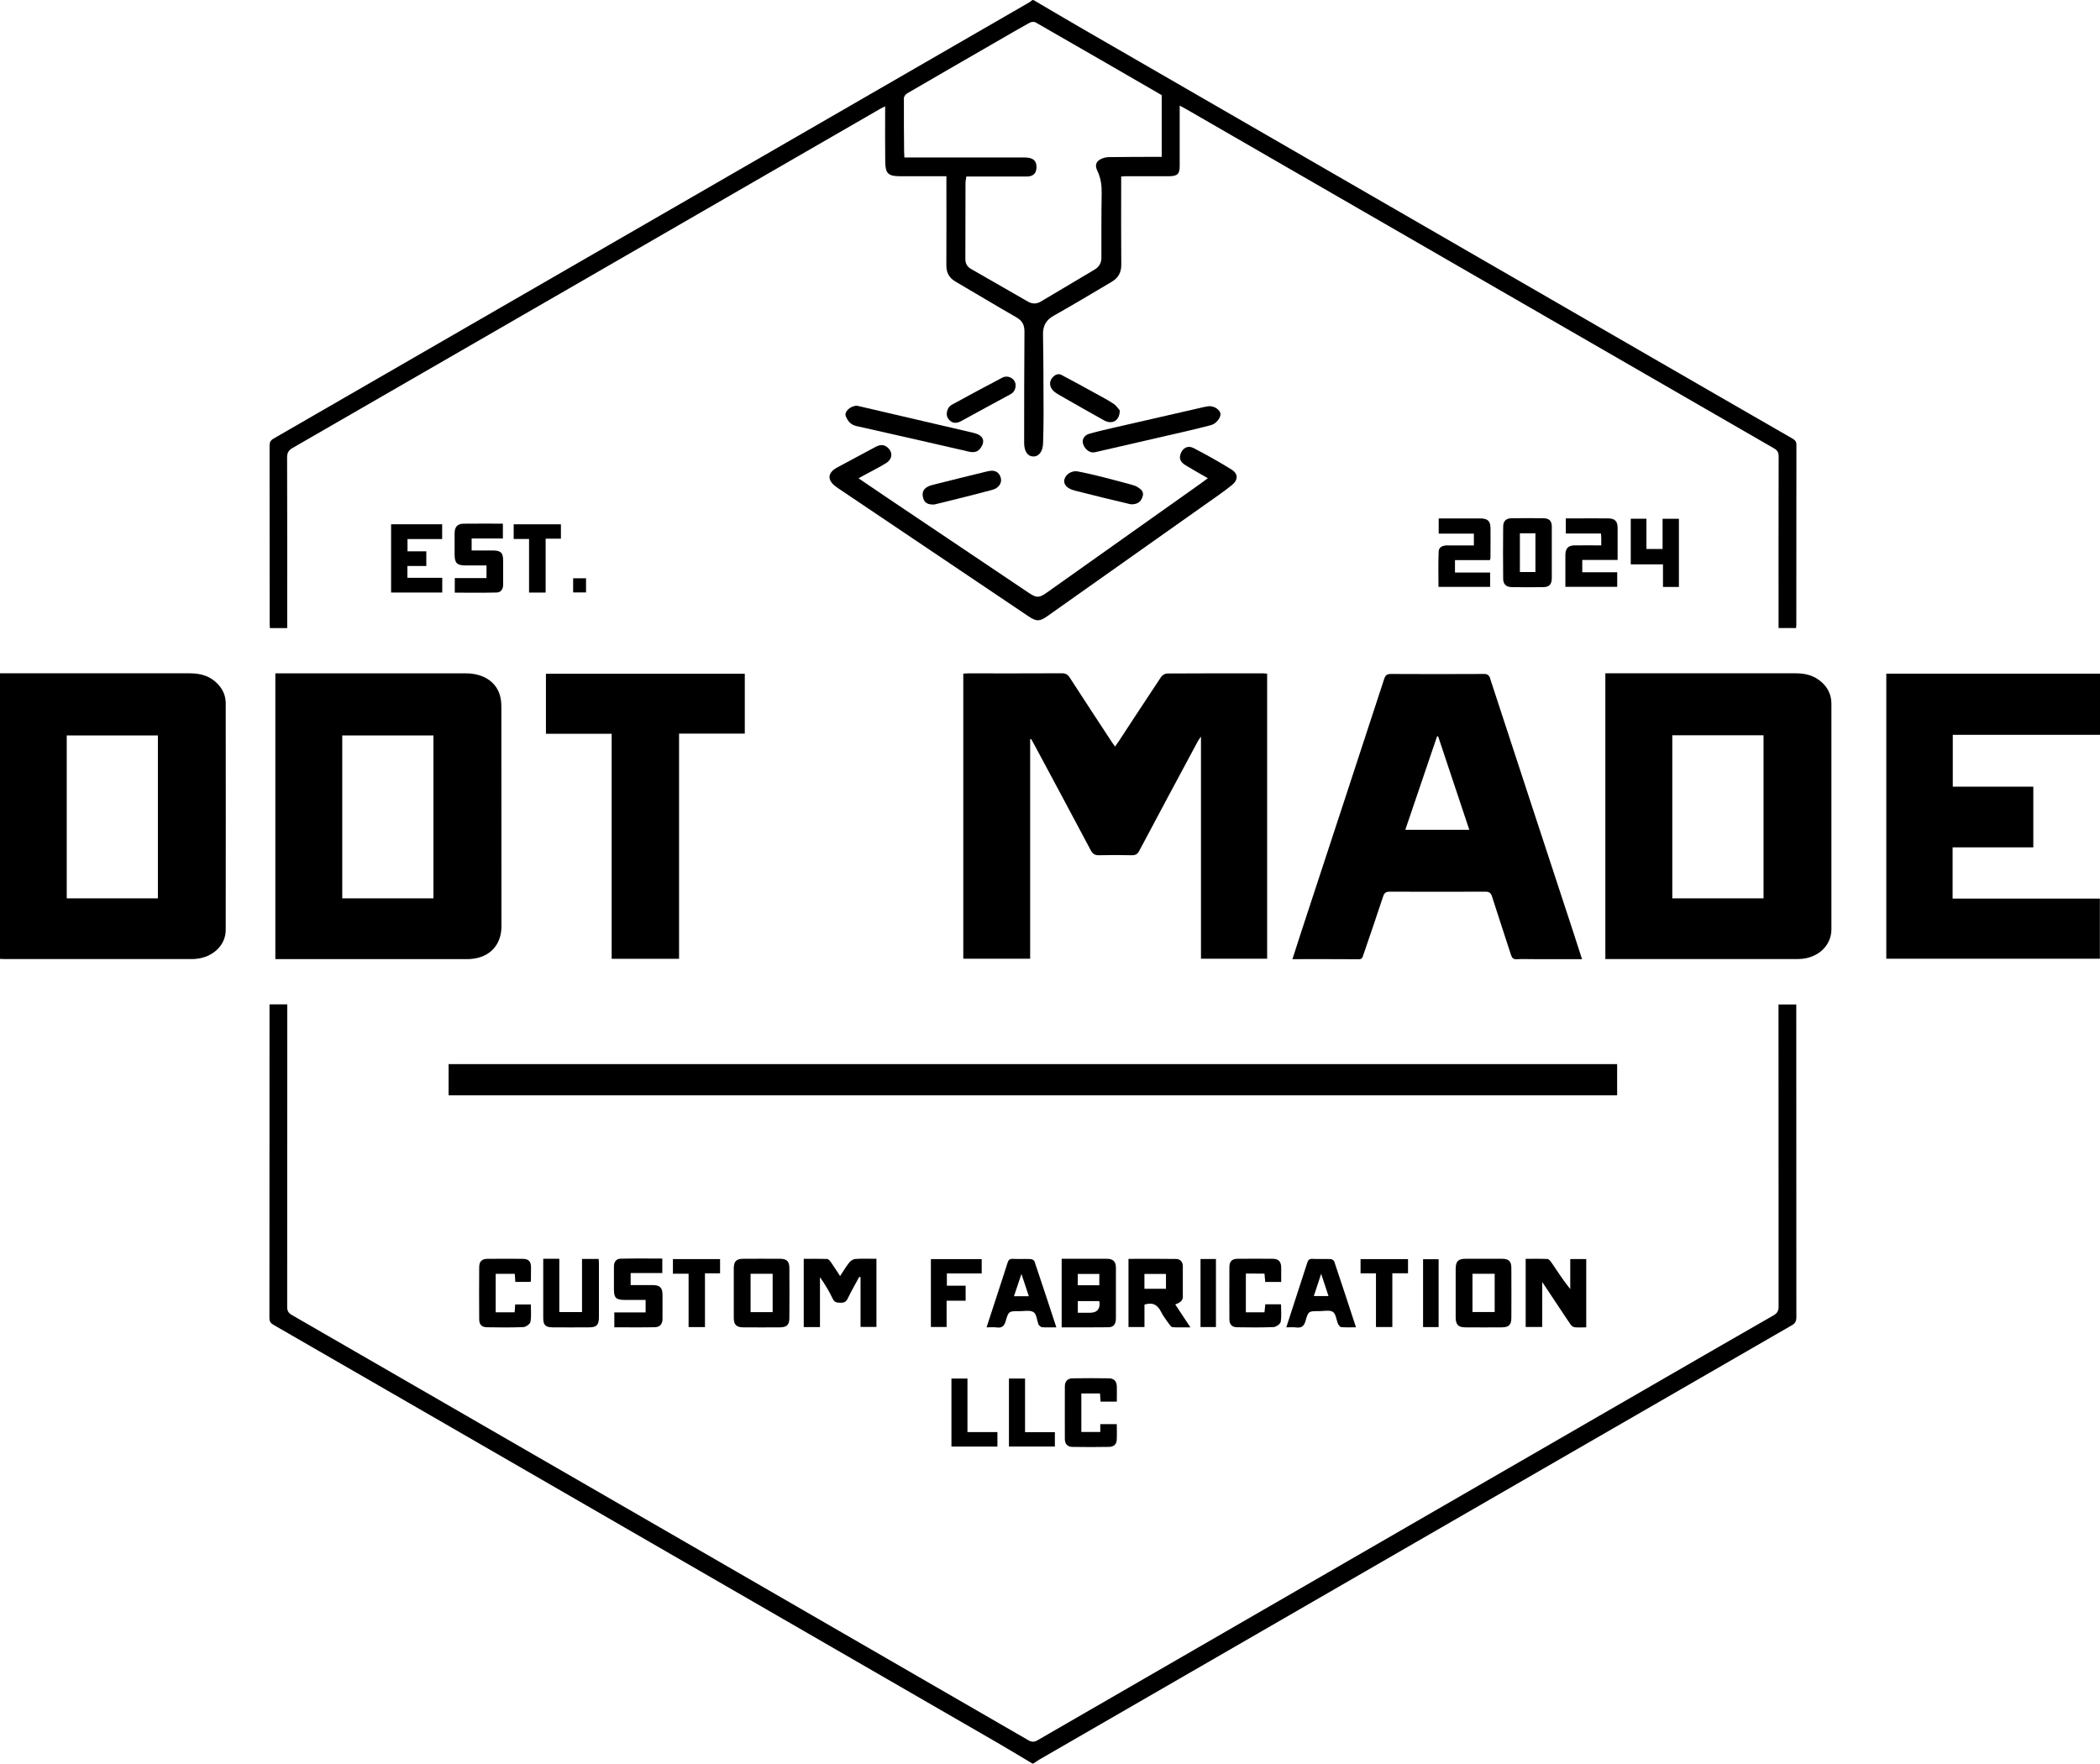 <svg viewBox="0 0 482.4 405.12" xmlns="http://www.w3.org/2000/svg" data-sanitized-data-name="Layer 1" data-name="Layer 1" id="Layer_1">
  <defs>
    <style>
      .cls-1 {
        stroke-width: 0px;
      }
    </style>
  </defs>
  <path d="M61.97,144.28h4.01v-1.49c0-12.56.02-25.12-.03-37.68,0-1.11.35-1.68,1.3-2.23,45.03-25.96,90.04-51.96,135.05-77.94.29-.17.61-.3,1.03-.5,0,.47,0,.79,0,1.1,0,3.88-.04,7.76.02,11.64.04,2.7.71,3.3,3.39,3.3,2.12,0,4.24,0,6.36,0h4.3v1.55c0,6.32.02,12.64-.01,18.95,0,1.7.66,2.87,2.12,3.72,4.66,2.71,9.27,5.51,13.95,8.19,1.35.77,1.88,1.73,1.87,3.28-.07,8.52-.06,17.04-.07,25.56,0,1.94.79,3.1,2.07,3.13,1.34.03,2.23-1.15,2.28-3.1.06-2.16.11-4.32.11-6.47-.02-6.16-.02-12.32-.13-18.47-.03-2.04.73-3.33,2.52-4.33,4.46-2.5,8.83-5.14,13.24-7.74,1.49-.88,2.24-2.12,2.22-3.94-.06-6.32-.02-12.64-.02-18.96v-1.31c.46-.03.78-.06,1.09-.06,3.32,0,6.64.01,9.96,0,1.87-.01,2.39-.54,2.39-2.32,0-4.2,0-8.39,0-12.59v-1.32c.63.34,1.11.6,1.58.87,44.98,25.97,89.96,51.93,134.95,77.88.81.47,1.06.97,1.06,1.88-.03,12.64-.02,25.28-.02,37.92v1.47h4.02c.02-.32.06-.56.06-.8,0-13.76,0-27.52.02-41.28,0-.78-.33-1.12-.94-1.46-5.68-3.26-11.36-6.54-17.03-9.81-48.68-28.11-97.36-56.21-146.04-84.32-3.76-2.17-7.5-4.39-11.25-6.59h-.24c-.22.16-.42.35-.65.49-14.46,8.35-28.92,16.7-43.38,25.05-43.42,25.07-86.84,50.14-130.27,75.19-.75.43-.95.9-.94,1.7.02,13.56.01,27.12.02,40.68,0,.38.04.77.06,1.17ZM266.89,21.85c.05.04.08.07,0,0h0ZM208.42,21.43c6.8-3.96,13.62-7.89,20.43-11.82,2.56-1.48,5.11-2.97,7.69-4.4.37-.2,1.02-.26,1.36-.06,9.67,5.54,19.31,11.12,28.96,16.7,0,0,0,0,0,0v14.18c-.62,0-1.04,0-1.45,0-3.48.01-6.96.02-10.44.06-.55,0-1.13.07-1.64.26-1.49.55-1.94,1.47-1.25,2.89.81,1.67,1.02,3.38.99,5.21-.08,4.91-.06,9.83-.06,14.74,0,1.25-.55,2.13-1.58,2.75-4.12,2.45-8.23,4.9-12.35,7.34-.97.58-1.97.57-2.95,0-4.36-2.5-8.72-5.02-13.09-7.51-.89-.51-1.28-1.25-1.28-2.26.02-5.8.01-11.6.03-17.4,0-.47.11-.94.19-1.56,2.37,0,4.6,0,6.84,0,2.36,0,4.71.01,7.07,0,1.45-.01,2.19-.74,2.21-2.1.03-1.38-.64-2.1-2.09-2.24-.44-.04-.88-.04-1.32-.04-8.48,0-16.96,0-25.43,0h-1.51c-.02-.56-.06-.99-.06-1.41-.03-4.08-.08-8.15-.05-12.23,0-.37.42-.89.78-1.1Z" class="cls-1"></path>
  <path d="M412.63,230.74h-4.08v1.65c0,22.56,0,45.12.02,67.68,0,1-.26,1.57-1.15,2.08-8.39,4.8-16.76,9.64-25.13,14.47-47.99,27.71-95.97,55.41-143.95,83.14-.8.46-1.36.43-2.14-.02-56.38-32.58-112.78-65.14-169.18-97.68-.82-.47-1.05-.99-1.05-1.88.02-22.64.02-45.28.02-67.92v-1.54h-4.08v.92c0,23.72,0,47.44-.02,71.16,0,.82.33,1.18.98,1.56,12.05,6.93,24.09,13.89,36.13,20.84,43.39,25.05,86.77,50.1,130.15,75.15,2.69,1.55,5.33,3.17,8,4.76h.24c.46-.31.9-.64,1.38-.92,57.6-33.26,115.21-66.52,172.83-99.75.82-.47,1.05-.98,1.05-1.88-.02-23.52-.02-47.04-.02-70.56v-1.26Z" class="cls-1"></path>
  <path d="M291.08,220.23v-65.48c-.34-.03-.61-.07-.88-.07-7.36,0-14.72-.02-22.07.03-.48,0-1.13.38-1.4.78-3.3,4.95-6.55,9.94-9.82,14.92-.23.34-.48.67-.77,1.09-.3-.42-.52-.71-.71-1-3.24-4.95-6.49-9.88-9.7-14.85-.47-.72-.96-1-1.82-.99-7.12.04-14.24.02-21.35.02-.42,0-.85.04-1.28.06v65.49h15.36v-50.4c.08-.02.16-.03.25-.05.25.45.5.9.74,1.35,4.32,8.06,8.65,16.11,12.93,24.19.47.88.99,1.16,1.95,1.14,2.48-.06,4.96-.06,7.44,0,.87.02,1.34-.23,1.76-1.03,4.45-8.4,8.95-16.77,13.44-25.14.15-.28.35-.54.73-1.1v51.04h15.23Z" class="cls-1"></path>
  <path d="M43.65,154.67c-14.11.01-28.23,0-42.34,0-.4,0-.79,0-1.31,0v65.6c.37.02.64.04.92.04,14.31,0,28.63,0,42.94,0,.36,0,.72,0,1.08-.04,3.94-.33,6.91-3.12,6.91-6.65.02-17.35.02-34.71,0-52.06,0-1.7-.63-3.18-1.82-4.43-1.75-1.85-3.93-2.46-6.39-2.46ZM36.28,206.37H15.33v-37.43h20.94v37.43Z" class="cls-1"></path>
  <path d="M418.44,156.69c-1.67-1.5-3.66-2.02-5.86-2.02-14.16.01-28.32,0-42.48,0h-1.33v65.64h1.34c14.08,0,28.16,0,42.24,0,.52,0,1.04,0,1.56-.05,3.94-.38,6.79-3.19,6.79-6.77.01-17.28,0-34.56,0-51.84,0-2-.79-3.64-2.26-4.97ZM405.11,206.37h-20.96v-37.46h20.96v37.46Z" class="cls-1"></path>
  <path d="M63.25,154.68v65.64h.97c14.32,0,28.63,0,42.95,0,.36,0,.72,0,1.08-.04,4.28-.36,6.94-3.24,6.94-7.5,0-16.84,0-33.67-.02-50.51,0-.9-.11-1.85-.38-2.71-.96-3.05-3.9-4.88-7.74-4.88-14.16,0-28.31,0-42.47,0h-1.34ZM78.62,168.94h20.95v37.43h-20.95v-37.43Z" class="cls-1"></path>
  <path d="M342.34,155.93c-.27-.82-.59-1.12-1.48-1.11-7.12.04-14.24.04-21.36,0-.95,0-1.27.34-1.55,1.19-6.32,19.35-12.68,38.69-19.03,58.03-.68,2.06-1.33,4.13-2.03,6.29,5.21,0,10.25-.02,15.28.02.75,0,.82-.47.99-.94,1.53-4.5,3.09-8.98,4.57-13.5.28-.84.68-1.08,1.52-1.08,7.32.03,14.64.03,21.96,0,.86,0,1.26.25,1.52,1.09,1.42,4.49,2.93,8.95,4.37,13.44.23.7.52,1.04,1.33.99,1.27-.08,2.56-.02,3.84-.02h11.14c-.62-1.93-1.19-3.75-1.79-5.56-6.44-19.61-12.88-39.21-19.29-58.82ZM322.82,190.61c2.45-7.21,4.87-14.33,7.29-21.45.08,0,.17,0,.25-.01,2.37,7.12,4.75,14.24,7.16,21.47h-14.7Z" class="cls-1"></path>
  <path d="M482.4,168.8v-14.05h-49.09v65.48h49.06v-13.81h-33.83v-11.77h18.54v-13.94h-18.5v-11.91h33.82Z" class="cls-1"></path>
  <path d="M371.48,244.44H103.05v7.16h268.43v-7.16Z" class="cls-1"></path>
  <path d="M125.41,168.56h15.1v51.69h15.48v-51.73h15.1v-13.75h-45.68v13.79Z" class="cls-1"></path>
  <path d="M191.61,107.81c-1.33,1.05-1.42,2.27-.21,3.46.31.31.67.57,1.03.82,14.61,9.84,29.23,19.67,43.85,29.5,1.81,1.22,2.55,1.2,4.34-.07,12.01-8.49,24.01-16.97,36.02-25.47,2.12-1.5,4.27-2.96,6.3-4.58,1.53-1.22,1.53-2.64-.07-3.63-2.81-1.75-5.71-3.36-8.64-4.89-1.4-.73-2.62-.03-3.08,1.46-.39,1.26.37,1.97,1.3,2.53,1.61.98,3.26,1.9,5.01,2.91-.63.47-1.1.83-1.58,1.17-11.8,8.37-23.6,16.73-35.4,25.1-1.78,1.26-2.36,1.28-4.2.04-10.78-7.24-21.56-14.48-32.33-21.72-2.21-1.49-4.41-2.99-6.74-4.57.68-.37,1.2-.65,1.71-.93,1.54-.84,3.12-1.62,4.61-2.55,1.58-.98,1.61-2.7.16-3.75-.86-.63-1.75-.42-2.6.04-2.96,1.57-5.91,3.16-8.86,4.75-.21.11-.41.25-.6.4Z" class="cls-1"></path>
  <path d="M201.33,304.82v-15.66c-1.64,0-3.24-.06-4.82.04-.49.03-1.09.39-1.4.79-.76.95-1.38,2.01-2.13,3.14-.79-1.2-1.47-2.27-2.19-3.31-.19-.27-.51-.61-.78-.62-1.78-.06-3.56-.03-5.38-.03v15.68h3.73v-11.46c1.16,1.62,2.12,3.26,2.94,4.97.4.83.96.89,1.72.9.78.01,1.31-.12,1.7-.94.81-1.7,1.76-3.33,2.66-5,.1.02.2.05.3.07v11.42h3.66Z" class="cls-1"></path>
  <path d="M254.66,304.89c1.15-.02,1.68-.75,1.68-2.04,0-3.88,0-7.75,0-11.63,0-1.41-.63-2.04-2.04-2.06-2.08-.02-4.16,0-6.23,0-1.38,0-2.77,0-4.19,0v15.75c3.68,0,7.23.03,10.78-.02ZM247.58,292.64h4.95v2.6h-4.95v-2.6ZM247.58,298.88h4.86c.05.07.13.13.14.19q.24,2.49-2.21,2.49h-2.78v-2.68Z" class="cls-1"></path>
  <path d="M356.39,290.03c-.23-.34-.59-.81-.9-.82-1.66-.08-3.32-.04-5.02-.04v15.66h3.8v-10.33c.49.72.77,1.14,1.05,1.56,1.79,2.7,3.57,5.4,5.38,8.08.22.32.61.7.96.74.89.1,1.8.03,2.72.03v-15.69h-3.67v6.9c-1.6-1.99-2.94-4.05-4.31-6.09Z" class="cls-1"></path>
  <path d="M271.71,297.8c0-2.32.01-4.63,0-6.95,0-1-.62-1.64-1.55-1.65-3.63-.06-7.26-.02-10.93-.02v15.66h3.67v-5.15c1.86-.6,3,.03,3.79,1.62.51,1.03,1.24,1.95,1.91,2.9.19.27.49.65.75.67,1.3.07,2.6.03,4.1.03-1.23-1.85-2.32-3.51-3.48-5.26.96-.36,1.75-.75,1.75-1.83ZM267.84,296.05h-4.95v-3.41h4.95v3.41Z" class="cls-1"></path>
  <path d="M345.05,289.16c-2.79-.01-5.59-.01-8.38,0-1.71,0-2.26.57-2.28,2.33-.01,1.84,0,3.67,0,5.51s-.01,3.75,0,5.63c.01,1.67.59,2.27,2.22,2.28,2.79.02,5.59.02,8.38,0,1.6-.01,2.18-.57,2.19-2.16.02-3.83.02-7.66,0-11.5,0-1.51-.61-2.08-2.13-2.09ZM343.35,301.39h-5.1v-8.78h5.1v8.78Z" class="cls-1"></path>
  <path d="M170.72,289.16c-1.57,0-2.15.6-2.16,2.19-.01,1.88,0,3.75,0,5.63,0,1.92-.01,3.83,0,5.75.01,1.57.6,2.17,2.18,2.18,2.79.02,5.59.02,8.38,0,1.61,0,2.2-.55,2.21-2.14.03-3.83.03-7.67,0-11.5,0-1.52-.61-2.1-2.12-2.11-2.83-.02-5.67-.01-8.5,0ZM177.49,301.42h-5.07v-8.82h5.07v8.82Z" class="cls-1"></path>
  <path d="M332.52,125.28c-1,0-2,.31-2.04,1.41-.11,2.7-.04,5.41-.04,8.13h11.87v-3.3h-8.08v-2.85h8.02c.07-.24.13-.36.13-.47.01-2.28.03-4.56.01-6.83-.01-1.68-.62-2.27-2.35-2.28-2.36-.01-4.72,0-7.07,0-.82,0-1.64,0-2.48,0v3.49h8.08v2.71c-2.06,0-4.05,0-6.04,0Z" class="cls-1"></path>
  <path d="M371.59,128.64c0-2.53,0-4.92,0-7.31,0-1.62-.61-2.24-2.23-2.25-2.56-.02-5.11,0-7.67,0h-2v3.48h8.07c.03.43.07.7.07.97,0,.52,0,1.03,0,1.75-2.14,0-4.13-.02-6.12,0-1.47.02-2.09.68-2.12,2.15-.01.92,0,1.84,0,2.76v4.61h11.91v-3.34h-8.03v-2.83h8.12Z" class="cls-1"></path>
  <path d="M196.9,93.2c-1.53-.02-3.05,1.38-2.6,2.44.45,1.08,1.1,1.93,2.43,2.23,8.64,1.92,17.26,3.91,25.89,5.89,1.45.33,2.38-.12,3.02-1.5.43-.95.2-1.75-.65-2.29-.46-.29-1.02-.46-1.55-.58-6.83-1.6-13.67-3.19-20.5-4.78-2.02-.47-4.04-.94-6.03-1.4Z" class="cls-1"></path>
  <path d="M278.25,97.63c1.14-.3,2.24-1.73,2.11-2.61-.13-.85-1.3-1.72-2.56-1.72-.23.04-.71.08-1.17.19-6.83,1.56-13.66,3.12-20.49,4.69-1.98.46-3.96.91-5.91,1.46-1.21.34-1.75,1.38-1.42,2.37.44,1.32,1.62,2.12,2.7,1.88,6.94-1.6,13.89-3.18,20.83-4.79,1.98-.46,3.95-.94,5.91-1.46Z" class="cls-1"></path>
  <path d="M347.24,134.87c2.44.04,4.87.04,7.31,0,1.34-.02,1.91-.66,1.92-2.04,0-1.96,0-3.91,0-5.87,0-2,.01-3.99,0-5.99,0-1.3-.59-1.9-1.9-1.92-2.44-.03-4.87-.03-7.31,0-1.28.01-1.95.63-1.96,1.9-.04,3.99-.04,7.99,0,11.98.01,1.29.67,1.91,1.95,1.93ZM349.14,122.5h3.57v8.91h-3.57v-8.91Z" class="cls-1"></path>
  <path d="M124.79,289.15v1.13c0,4.16,0,8.32,0,12.47,0,1.63.49,2.14,2.14,2.16,2.8.02,5.6.02,8.4,0,1.73,0,2.25-.56,2.25-2.33,0-4.12,0-8.24,0-12.35,0-.35-.04-.69-.07-1.03h-3.81v12.2h-5.22v-12.24h-3.7Z" class="cls-1"></path>
  <path d="M115.52,123.7v-3.41c-3.12,0-6.07-.03-9.03.01-1.43.02-2.05.74-2.06,2.22-.01,1.6,0,3.2,0,4.8,0,2.03.52,2.56,2.54,2.57,1.58,0,3.17,0,4.79,0v2.91h-7.29v3.34c3.23,0,6.42.05,9.6-.03,1.02-.02,1.51-.79,1.51-1.81,0-1.84,0-3.68,0-5.51,0-1.81-.53-2.33-2.37-2.34-1.62,0-3.25,0-4.87,0v-2.75h7.17Z" class="cls-1"></path>
  <path d="M141.12,301.47v3.43c3.18,0,6.25.04,9.33-.02,1.13-.02,1.73-.74,1.74-1.88.01-1.84.01-3.68,0-5.52,0-1.7-.6-2.28-2.32-2.28-1.66,0-3.33,0-5,0v-2.76h7.27v-3.33c-3.21,0-6.4-.05-9.59.03-1.01.02-1.53.76-1.52,1.81,0,1.76,0,3.52,0,5.28,0,1.9.49,2.37,2.43,2.38,1.62,0,3.24,0,4.85,0v2.87h-7.2Z" class="cls-1"></path>
  <path d="M305.66,289.23c-1.4-.06-2.8.02-4.2-.05-.72-.03-.96.28-1.16.88-1.28,3.99-2.59,7.97-3.88,11.95-.3.92-.6,1.85-.94,2.9.88,0,1.56-.07,2.23.02,1.23.16,1.84-.25,2.19-1.51.64-2.26.73-2.24,3.13-2.23,1.08,0,2.39-.32,3.16.17.69.44.77,1.82,1.18,2.76.14.31.47.72.73.74,1.06.09,2.13.04,3.39.04-1.71-5.21-3.33-10.18-5-15.13-.09-.26-.55-.54-.84-.55ZM301.8,297.73c.54-1.64,1.06-3.2,1.69-5.12.62,1.88,1.14,3.44,1.69,5.12h-3.38Z" class="cls-1"></path>
  <path d="M237.61,289.71c-.08-.24-.58-.48-.89-.49-1.36-.05-2.72.02-4.07-.04-.68-.03-.98.21-1.18.85-.89,2.81-1.82,5.61-2.73,8.41-.69,2.1-1.37,4.21-2.11,6.47.91,0,1.63-.08,2.32.02,1.21.17,1.74-.3,2.08-1.48.65-2.28.74-2.27,3.12-2.25,1.11,0,2.45-.3,3.27.21.69.43.77,1.83,1.12,2.8.01.04.01.09.04.11.25.2.49.55.75.56,1.03.07,2.06.03,3.33.03-1.72-5.23-3.35-10.22-5.04-15.2ZM232.92,297.76c.57-1.68,1.1-3.26,1.72-5.12.61,1.85,1.13,3.41,1.7,5.12h-3.42Z" class="cls-1"></path>
  <path d="M101.57,123.83v-3.4h-11.73v15.68h11.75v-3.38h-8v-2.71h4.34v-3.37h-4.32v-2.82h7.97Z" class="cls-1"></path>
  <path d="M246.27,332.37c2.84.06,5.68.05,8.52,0,.93-.01,1.66-.51,1.73-1.5.09-1.22.02-2.45.02-3.73h-3.79v1.81h-4.35v-8.85h4.29c.04.64.08,1.22.12,1.87h3.74c0-1.27.03-2.38,0-3.5-.03-1.14-.64-1.83-1.77-1.85-2.8-.05-5.6-.04-8.4,0-1.14.02-1.77.69-1.77,1.84-.02,4.04,0,8.08,0,12.12,0,1.12.63,1.77,1.68,1.79Z" class="cls-1"></path>
  <path d="M288.37,292.56c.7,0,1.4,0,2.1,0,.07.75.12,1.32.17,1.92h3.67c0-1.17.01-2.24,0-3.31-.02-1.37-.61-2-1.95-2.01-2.68-.02-5.36-.02-8.03,0-1.33.01-1.91.59-1.92,1.91-.02,4-.02,7.99,0,11.99,0,1.18.58,1.81,1.75,1.83,2.8.04,5.6.08,8.39-.04.59-.03,1.55-.7,1.64-1.2.23-1.3.08-2.66.08-4.03h-3.61c-.07.64-.13,1.22-.19,1.83h-4.28v-8.9c.78,0,1.49,0,2.2,0Z" class="cls-1"></path>
  <path d="M118.25,292.63c.04.64.09,1.22.13,1.84h3.46c.07-.16.12-.23.12-.3.01-1,.03-2,.02-3,0-1.41-.54-1.99-1.93-2-2.68-.02-5.36-.02-8.04,0-1.31.01-1.92.58-1.93,1.91-.03,4-.03,8,0,11.99.01,1.21.58,1.8,1.77,1.82,2.8.05,5.6.08,8.39-.04.58-.03,1.53-.71,1.62-1.22.23-1.3.08-2.66.08-3.98h-3.59c-.04.64-.08,1.19-.13,1.81h-4.35v-8.84h4.36Z" class="cls-1"></path>
  <path d="M385.67,134.83v-15.66h-3.75v6.94h-3.71v-6.95h-3.6v10.48h7.4v5.19h3.65Z" class="cls-1"></path>
  <path d="M225.51,292.53v-3.3h-11.67v15.6h3.61v-6.04h4.37v-3.44h-4.31v-2.82h7.99Z" class="cls-1"></path>
  <path d="M118,123.81h3.53v12.31h3.81v-12.38h3.51v-3.3h-10.85v3.37Z" class="cls-1"></path>
  <path d="M161.94,304.85v-12.35h3.47v-3.27h-10.83v3.36h3.6v12.26h3.76Z" class="cls-1"></path>
  <path d="M319.84,304.84v-12.35h3.6v-3.25h-10.9v3.26h3.54v12.34h3.77Z" class="cls-1"></path>
  <path d="M229.12,328.97h-6.88v-12.3h-3.68v15.63h10.56v-3.33Z" class="cls-1"></path>
  <path d="M231.77,316.67v15.62h10.55v-3.3h-6.85v-12.32h-3.7Z" class="cls-1"></path>
  <path d="M226.95,108.24c-4.18,1.01-8.36,2.06-12.53,3.1-.5.12-1.01.28-1.45.54-1.02.59-1.2,1.53-.88,2.6.3,1.02,1.02,1.48,2.54,1.41,1.26-.31,2.96-.71,4.66-1.14,2.9-.73,5.8-1.45,8.68-2.23,1.43-.38,2.22-1.56,1.94-2.69-.35-1.38-1.37-1.97-2.96-1.58Z" class="cls-1"></path>
  <path d="M260.08,111.38c-2.31-.63-4.61-1.25-6.93-1.83-1.86-.46-3.72-.91-5.6-1.26-1.37-.26-2.8.7-3.06,1.91-.21.99.53,1.89,1.93,2.35.23.07.46.14.69.2,2.2.55,4.4,1.11,6.61,1.65,2.13.52,4.26,1.02,6.06,1.45,1.56.02,2.24-.55,2.66-1.68.43-1.16-.26-1.73-1.05-2.24-.39-.25-.86-.42-1.31-.54Z" class="cls-1"></path>
  <path d="M255.85,92.79c-1.29-.87-2.67-1.59-4.04-2.34-2.69-1.48-5.38-2.97-8.1-4.39-.32-.17-.94-.11-1.26.09-1.62,1.03-1.64,2.83-.06,3.98.58.42,1.22.76,1.84,1.12,3.12,1.78,6.24,3.57,9.38,5.31,1.86,1.03,3.6.13,3.62-2.28-.31-.34-.75-1.06-1.39-1.5Z" class="cls-1"></path>
  <path d="M233.3,88.48c.01-1.41-1.68-2.44-3.03-1.74-3.92,2.05-7.81,4.15-11.69,6.27-1,.55-1.39,2.16-.85,3.03.69,1.12,1.75,1.4,2.99.73,3.78-2.05,7.54-4.14,11.34-6.17.9-.48,1.23-1.18,1.24-2.13Z" class="cls-1"></path>
  <path d="M279.32,304.84v-15.63h-3.54v15.63h3.54Z" class="cls-1"></path>
  <path d="M330.47,304.85v-15.59h-3.57v15.59h3.57Z" class="cls-1"></path>
  <path d="M131.66,132.84v3.25h2.96v-3.25h-2.96Z" class="cls-1"></path>
</svg>